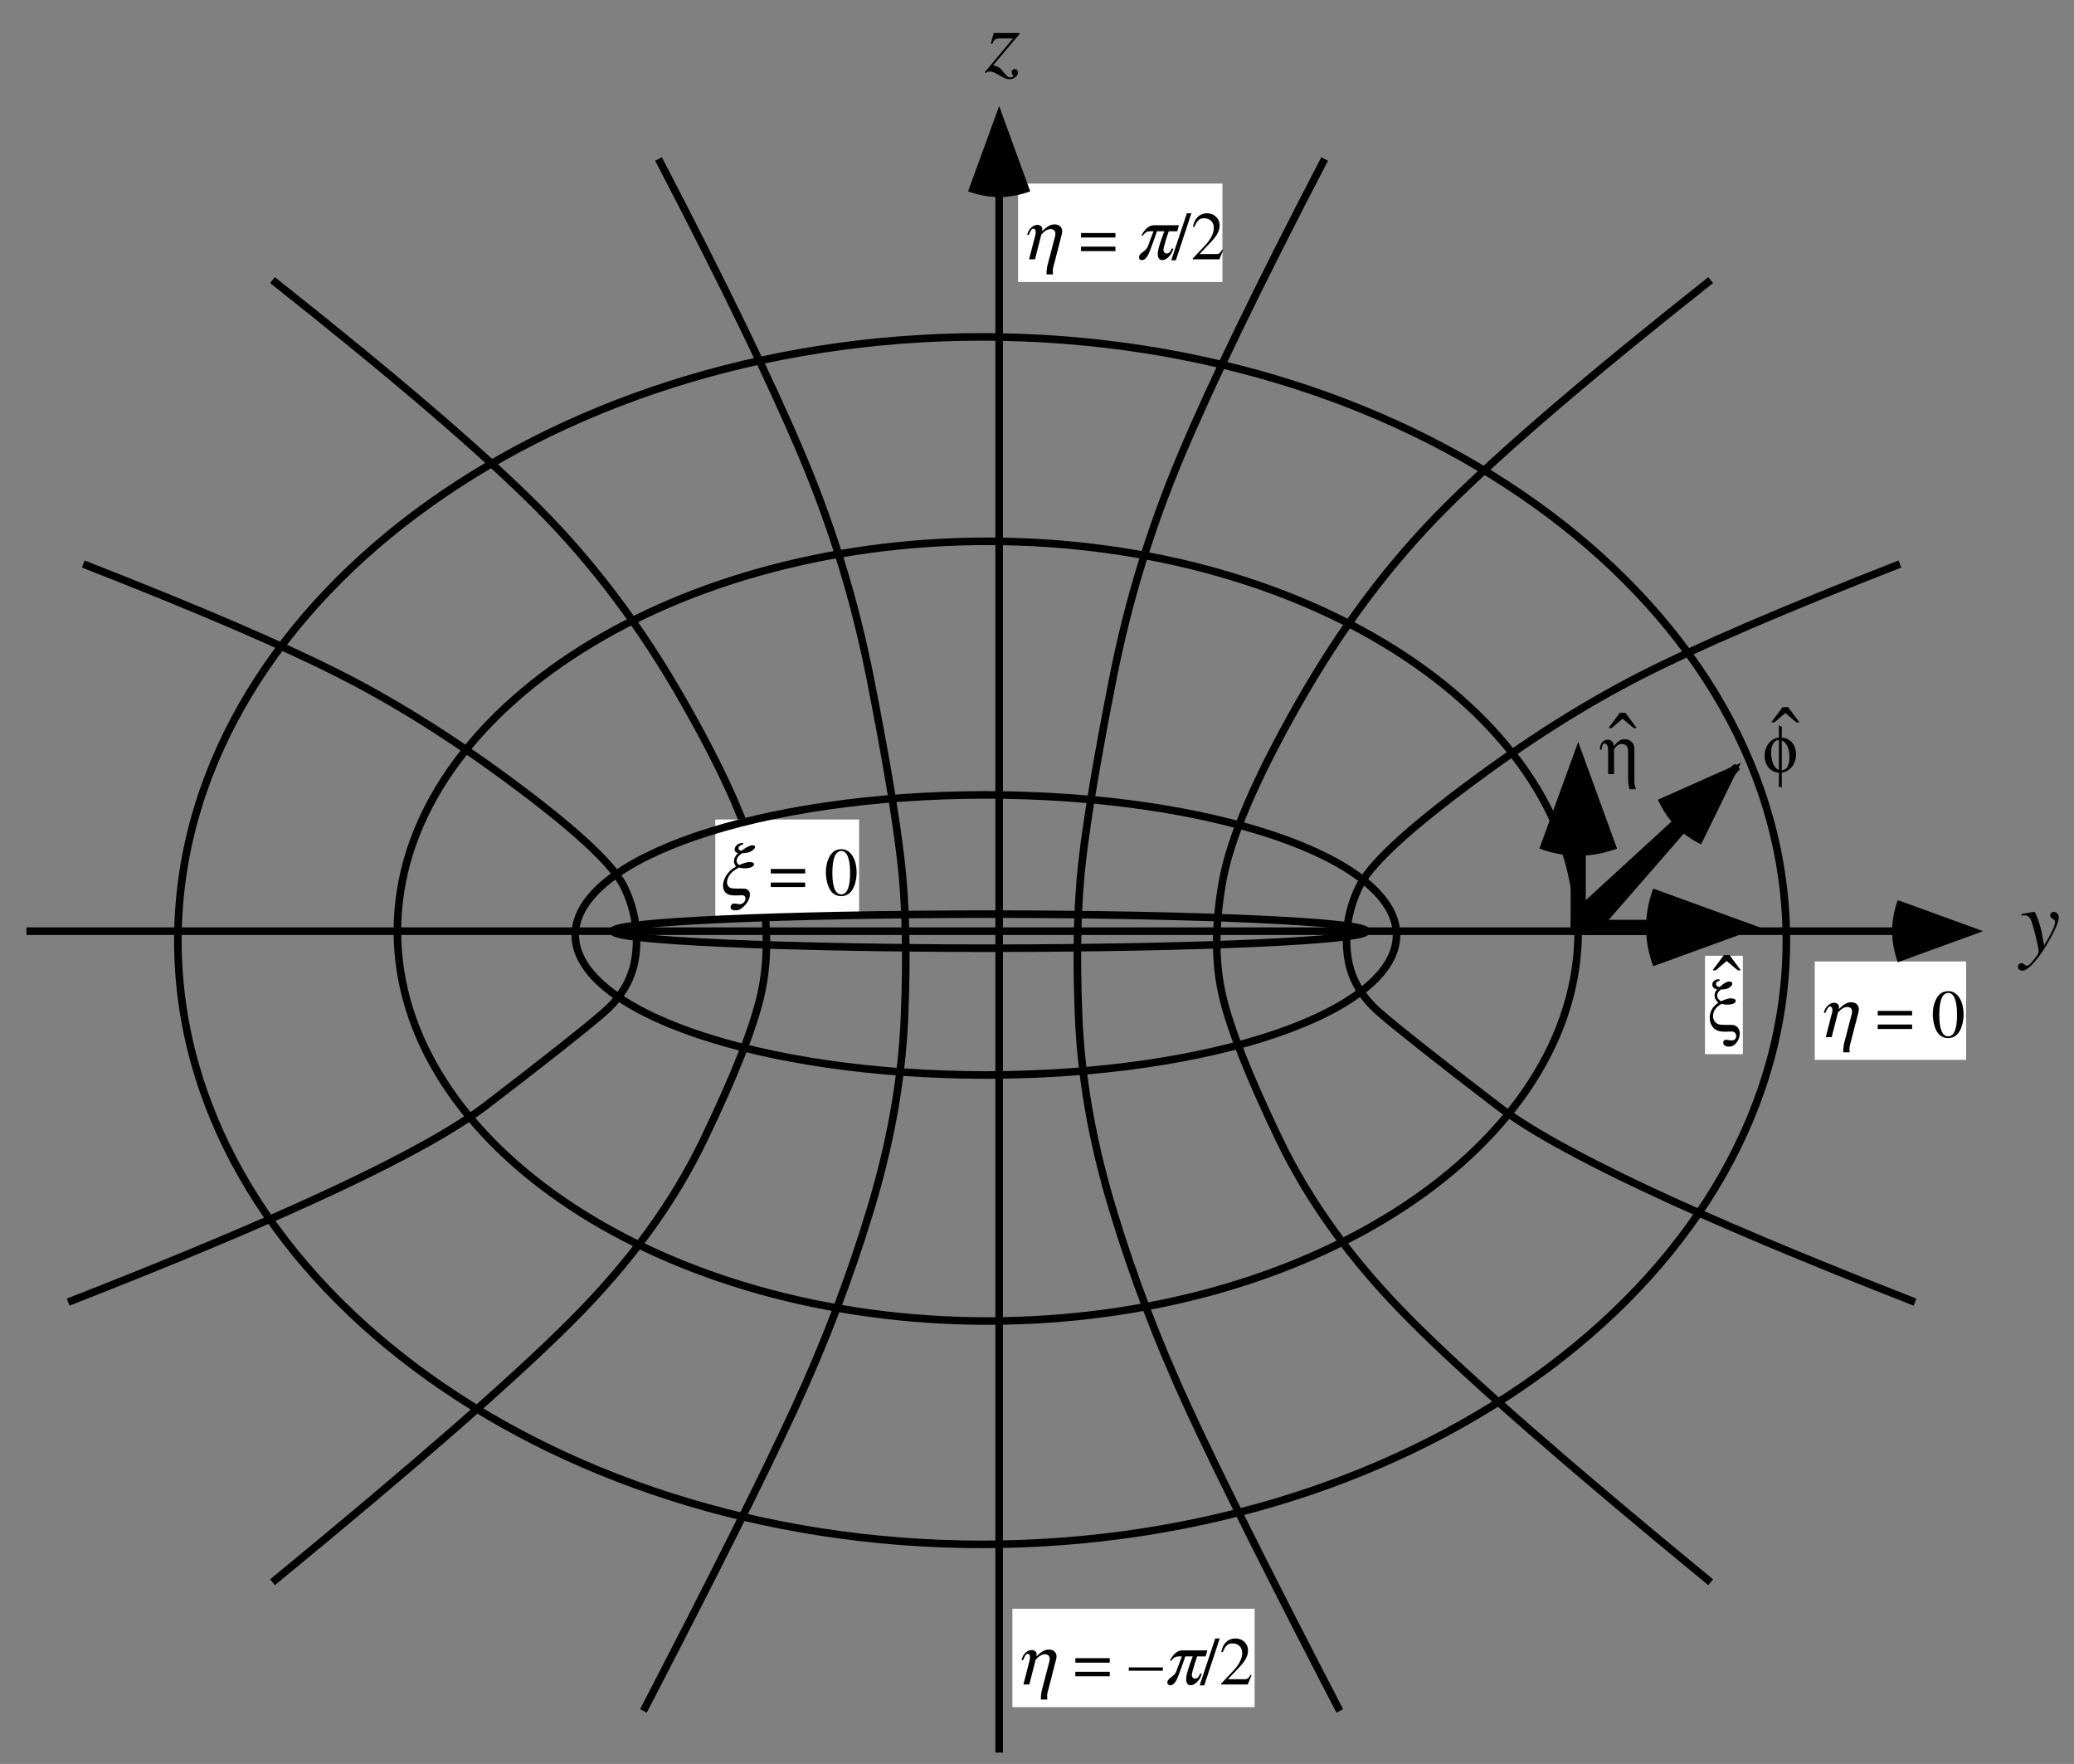 <?xml version="1.0" encoding="UTF-8"?>
<svg xmlns="http://www.w3.org/2000/svg" xmlns:xlink="http://www.w3.org/1999/xlink" width="274" height="233" viewBox="0 0 274 233">
<rect x="0" y="0" width="274" height="233" fill="#808080" stroke="none"/>
<defs>
<g>
<g id="glyph-0-0">
</g>
<g id="glyph-0-1">
<path d="M 3.344 -6.875 C 3.25 -6.891 3.188 -6.891 3.141 -6.891 C 2.719 -6.891 2.297 -6.578 2.203 -6.203 C 2.109 -5.875 2.25 -5.672 2.656 -5.547 C 2.375 -5.328 2.203 -5.062 2.125 -4.766 C 2.031 -4.406 2.109 -4.141 2.359 -3.797 C 2 -3.578 1.812 -3.438 1.609 -3.266 C 1.188 -2.875 0.859 -2.328 0.719 -1.797 C 0.531 -1.094 0.719 -0.438 1.203 -0.172 C 1.453 -0.031 1.781 0.031 2.328 0.031 C 2.484 0.031 2.516 0.031 2.734 0.016 L 2.828 0.016 L 3.125 0 C 3.484 -0.016 3.688 0.25 3.594 0.594 C 3.5 0.938 3.203 1.188 2.859 1.188 C 2.797 1.188 2.719 1.172 2.469 1.141 C 2.281 1.109 2.219 1.094 2.125 1.094 C 1.891 1.094 1.719 1.234 1.656 1.469 C 1.562 1.781 1.812 2 2.25 2 C 2.688 2 3.062 1.828 3.438 1.438 C 3.797 1.094 4.047 0.672 4.156 0.266 C 4.25 -0.141 4.203 -0.453 3.953 -0.672 C 3.797 -0.828 3.594 -0.875 3.188 -0.875 L 2.406 -0.875 C 2.016 -0.875 1.734 -0.906 1.578 -0.984 C 1.234 -1.156 1.094 -1.578 1.219 -2.047 C 1.391 -2.688 1.922 -3.234 2.766 -3.656 C 3 -3.578 3.172 -3.547 3.453 -3.547 C 4.172 -3.547 4.656 -3.734 4.734 -4.047 C 4.781 -4.25 4.578 -4.375 4.172 -4.375 C 3.812 -4.375 3.5 -4.281 2.766 -3.984 C 2.469 -4.266 2.391 -4.453 2.469 -4.75 C 2.531 -5.031 2.781 -5.297 3.172 -5.547 C 3.625 -5.562 3.953 -5.609 4.219 -5.734 C 4.578 -5.891 4.812 -6.125 4.875 -6.328 C 4.922 -6.5 4.797 -6.594 4.547 -6.594 C 4.219 -6.594 3.797 -6.391 3.078 -5.875 C 2.812 -5.891 2.641 -6.047 2.703 -6.297 C 2.75 -6.484 2.953 -6.625 3.297 -6.719 Z M 3.344 -6.875 "/>
</g>
<g id="glyph-0-2">
<path d="M 1.078 0 L 1.859 0 L 2.703 -3.281 C 3.156 -3.766 3.531 -3.984 3.922 -3.984 C 4.438 -3.984 4.656 -3.641 4.516 -3.062 L 3.484 0.891 C 3.422 1.219 3.375 1.594 3.391 2 L 4.234 2 C 4.203 1.578 4.203 1.328 4.266 1.094 L 5.406 -3.328 C 5.609 -4.078 5.188 -4.609 4.453 -4.609 C 3.922 -4.609 3.484 -4.375 2.812 -3.703 C 2.844 -3.969 2.828 -4.094 2.781 -4.219 C 2.672 -4.422 2.453 -4.547 2.188 -4.547 C 1.812 -4.547 1.406 -4.312 1.156 -3.953 C 1 -3.75 0.922 -3.562 0.828 -3.219 L 1.047 -3.219 C 1.25 -3.781 1.438 -4.047 1.656 -4.047 C 1.922 -4.047 2.031 -3.703 1.906 -3.203 Z M 1.078 0 "/>
</g>
<g id="glyph-0-3">
<path d="M 1.078 -3.125 C 1.469 -3.578 1.656 -3.688 2.109 -3.703 L 2.516 -3.703 L 1.766 -1.703 C 1.672 -1.453 1.5 -1.266 1.125 -0.969 C 0.781 -0.719 0.672 -0.578 0.609 -0.375 C 0.547 -0.094 0.703 0.109 0.984 0.109 C 1.25 0.109 1.531 -0.094 1.75 -0.484 C 1.891 -0.719 2.25 -1.625 2.562 -2.531 L 2.969 -3.703 L 3.953 -3.703 C 3.656 -2.969 3.344 -2.031 3.203 -1.5 C 2.938 -0.5 3.109 0.109 3.672 0.109 C 4.016 0.109 4.391 -0.125 4.719 -0.547 C 4.906 -0.797 5 -0.969 5.141 -1.422 L 4.922 -1.422 C 4.766 -0.984 4.547 -0.766 4.25 -0.766 C 4.062 -0.766 3.906 -0.891 3.859 -1.078 C 3.797 -1.234 3.828 -1.391 3.906 -1.688 C 4.094 -2.391 4.344 -3.188 4.531 -3.703 L 5.656 -3.703 L 5.875 -4.5 L 2.734 -4.5 C 2 -4.547 1.422 -4.109 0.906 -3.125 Z M 1.078 -3.125 "/>
</g>
<g id="glyph-1-0">
</g>
<g id="glyph-1-1">
</g>
<g id="glyph-1-2">
<path d="M 4.812 -3.469 L 0.266 -3.469 L 0.266 -2.875 L 4.812 -2.875 Z M 4.812 -1.672 L 0.266 -1.672 L 0.266 -1.078 L 4.812 -1.078 Z M 4.812 -1.672 "/>
</g>
<g id="glyph-1-3">
<path d="M 2.281 -6.078 C 1.797 -6.078 1.406 -5.938 1.078 -5.609 C 0.562 -5.109 0.219 -4.078 0.219 -3.031 C 0.219 -2.031 0.516 -0.984 0.938 -0.484 C 1.266 -0.094 1.734 0.125 2.25 0.125 C 2.703 0.125 3.094 -0.031 3.422 -0.344 C 3.938 -0.844 4.281 -1.875 4.281 -2.969 C 4.281 -4.812 3.469 -6.078 2.281 -6.078 Z M 2.266 -5.844 C 3.016 -5.844 3.422 -4.828 3.422 -2.953 C 3.422 -1.078 3.031 -0.109 2.25 -0.109 C 1.469 -0.109 1.078 -1.078 1.078 -2.938 C 1.078 -4.859 1.484 -5.844 2.266 -5.844 Z M 2.266 -5.844 "/>
</g>
<g id="glyph-1-4">
<path d="M 2.578 -6.078 L 1.984 -6.078 L -0.078 0.125 L 0.531 0.125 Z M 2.578 -6.078 "/>
</g>
<g id="glyph-1-5">
<path d="M 4.281 -1.234 L 4.156 -1.281 C 3.828 -0.75 3.719 -0.688 3.297 -0.688 L 1.156 -0.688 L 2.656 -2.266 C 3.469 -3.109 3.812 -3.781 3.812 -4.484 C 3.812 -5.391 3.094 -6.078 2.156 -6.078 C 1.656 -6.078 1.188 -5.891 0.859 -5.531 C 0.562 -5.219 0.438 -4.938 0.281 -4.297 L 0.469 -4.25 C 0.828 -5.125 1.141 -5.422 1.766 -5.422 C 2.531 -5.422 3.047 -4.906 3.047 -4.156 C 3.047 -3.438 2.625 -2.609 1.875 -1.812 L 0.266 -0.109 L 0.266 0 L 3.781 0 Z M 4.281 -1.234 "/>
</g>
<g id="glyph-1-6">
<path d="M 0 -2.25 L 0 -1.812 L 4.5 -1.812 L 4.5 -2.25 Z M 0 -2.25 "/>
</g>
<g id="glyph-2-0">
</g>
<g id="glyph-2-1">
<path d="M 0.188 -4.797 C 0.328 -4.844 0.422 -4.844 0.547 -4.844 C 1.047 -4.844 1.266 -4.656 1.516 -4.016 C 1.844 -3.125 2.453 -0.547 2.453 -0.094 C 2.453 0.094 2.375 0.281 2.203 0.516 C 1.875 0.953 1.594 1.297 1.453 1.453 C 1.203 1.719 1.062 1.812 0.906 1.812 C 0.828 1.812 0.75 1.781 0.625 1.688 C 0.438 1.531 0.328 1.469 0.188 1.469 C -0.078 1.469 -0.281 1.688 -0.281 1.938 C -0.281 2.25 -0.031 2.469 0.328 2.469 C 1.094 2.469 2.656 0.688 3.953 -1.703 C 4.781 -3.188 5.109 -4.047 5.109 -4.625 C 5.109 -4.984 4.812 -5.297 4.453 -5.297 C 4.172 -5.297 3.984 -5.109 3.984 -4.844 C 3.984 -4.656 4.078 -4.531 4.312 -4.375 C 4.547 -4.25 4.625 -4.141 4.625 -3.969 C 4.625 -3.484 4.203 -2.562 3.172 -0.859 L 2.922 -2.25 C 2.75 -3.328 2.078 -5.297 1.891 -5.297 L 1.844 -5.297 C 1.828 -5.281 1.781 -5.281 1.734 -5.281 C 1.641 -5.266 1.203 -5.203 0.562 -5.078 C 0.5 -5.062 0.344 -5.031 0.188 -5 Z M 0.188 -4.797 "/>
</g>
<g id="glyph-2-2">
<path d="M 0.969 -3.703 C 1.219 -4.297 1.391 -4.422 1.938 -4.422 L 3.703 -4.422 L -0.031 0.047 L 0.078 0.156 C 0.281 0 0.438 -0.062 0.625 -0.062 C 0.938 -0.062 1.312 0.094 1.891 0.438 C 2.484 0.812 2.875 0.969 3.234 0.969 C 3.828 0.969 4.359 0.547 4.359 0.062 C 4.359 -0.203 4.188 -0.375 3.938 -0.375 C 3.703 -0.375 3.531 -0.219 3.531 0.016 C 3.531 0.109 3.562 0.219 3.641 0.359 C 3.672 0.438 3.703 0.5 3.703 0.547 C 3.703 0.641 3.562 0.719 3.375 0.719 C 3.078 0.719 2.922 0.609 2.531 0.125 C 2 -0.562 1.781 -0.719 1.078 -0.875 L 4.562 -5 L 4.562 -5.141 L 1.156 -5.141 L 0.781 -3.75 Z M 0.969 -3.703 "/>
</g>
<g id="glyph-3-0">
</g>
<g id="glyph-3-1">
<path d="M 3.859 -6.078 L 2.359 -8.094 L 1.625 -8.094 L 0.125 -6.078 L 0.547 -6.078 L 1.984 -7.312 L 3.453 -6.078 Z M 3.859 -6.078 "/>
</g>
<g id="glyph-4-0">
</g>
<g id="glyph-4-1">
<path d="M 2.516 0.062 C 3.625 -0.094 4.406 -1.094 4.406 -2.359 C 4.406 -3.609 3.656 -4.484 2.516 -4.578 L 2.516 -5.297 C 2.516 -5.719 2.516 -5.797 2.531 -6 L 2.109 -6.172 C 2.141 -5.969 2.141 -5.844 2.141 -5.375 L 2.141 -4.578 C 1.047 -4.453 0.25 -3.422 0.25 -2.172 C 0.25 -0.922 1.016 -0.016 2.141 0.078 L 2.141 0.984 C 2.141 1.516 2.141 1.656 2.109 1.906 L 2.531 2 C 2.516 1.703 2.516 1.672 2.516 1.281 Z M 2.141 -0.297 C 1.891 -0.391 1.703 -0.547 1.578 -0.75 C 1.281 -1.188 1.109 -1.875 1.109 -2.578 C 1.109 -3.594 1.5 -4.234 2.141 -4.25 Z M 2.516 -4.188 C 3.156 -3.953 3.531 -3.109 3.531 -1.969 C 3.531 -0.891 3.172 -0.281 2.516 -0.25 Z M 2.516 -4.188 "/>
</g>
<g id="glyph-4-2">
<path d="M 1.078 0 L 1.859 0 L 1.859 -3.281 C 2.188 -3.766 2.5 -3.984 2.891 -3.984 C 3.406 -3.984 3.719 -3.641 3.719 -3.062 L 3.719 0.891 C 3.734 1.219 3.781 1.594 3.906 2 L 4.75 2 C 4.609 1.578 4.547 1.328 4.547 1.094 L 4.547 -3.328 C 4.547 -4.078 4 -4.609 3.266 -4.609 C 2.734 -4.609 2.359 -4.375 1.859 -3.703 C 1.812 -3.969 1.766 -4.094 1.688 -4.219 C 1.531 -4.422 1.281 -4.547 1.016 -4.547 C 0.641 -4.547 0.297 -4.312 0.141 -3.953 C 0.031 -3.75 0 -3.562 0 -3.219 L 0.219 -3.219 C 0.266 -3.781 0.391 -4.047 0.609 -4.047 C 0.875 -4.047 1.078 -3.703 1.078 -3.203 Z M 1.078 0 "/>
</g>
<g id="glyph-4-3">
<path d="M 1.562 -6.875 C 1.469 -6.891 1.406 -6.891 1.359 -6.891 C 0.938 -6.891 0.594 -6.578 0.594 -6.203 C 0.594 -5.875 0.781 -5.672 1.219 -5.547 C 1 -5.328 0.891 -5.062 0.891 -4.766 C 0.891 -4.406 1.031 -4.141 1.375 -3.797 C 1.078 -3.578 0.922 -3.438 0.766 -3.266 C 0.438 -2.875 0.25 -2.328 0.25 -1.797 C 0.25 -1.094 0.609 -0.438 1.156 -0.172 C 1.438 -0.031 1.797 0.031 2.344 0.031 C 2.5 0.031 2.531 0.031 2.734 0.016 L 2.828 0.016 L 3.125 0 C 3.484 -0.016 3.75 0.25 3.75 0.594 C 3.75 0.938 3.516 1.188 3.172 1.188 C 3.109 1.188 3.016 1.172 2.766 1.141 C 2.562 1.109 2.5 1.094 2.406 1.094 C 2.172 1.094 2.031 1.234 2.031 1.469 C 2.031 1.781 2.328 2 2.766 2 C 3.203 2 3.531 1.828 3.812 1.438 C 4.078 1.094 4.219 0.672 4.219 0.266 C 4.219 -0.141 4.078 -0.453 3.781 -0.672 C 3.578 -0.828 3.375 -0.875 2.969 -0.875 L 2.188 -0.875 C 1.797 -0.875 1.5 -0.906 1.328 -0.984 C 0.938 -1.156 0.688 -1.578 0.688 -2.047 C 0.688 -2.688 1.078 -3.234 1.812 -3.656 C 2.078 -3.578 2.25 -3.547 2.531 -3.547 C 3.25 -3.547 3.688 -3.734 3.688 -4.047 C 3.688 -4.25 3.453 -4.375 3.047 -4.375 C 2.688 -4.375 2.391 -4.281 1.734 -3.984 C 1.359 -4.266 1.234 -4.453 1.234 -4.75 C 1.234 -5.031 1.406 -5.297 1.734 -5.547 C 2.188 -5.562 2.5 -5.609 2.734 -5.734 C 3.047 -5.891 3.234 -6.125 3.234 -6.328 C 3.234 -6.5 3.094 -6.594 2.844 -6.594 C 2.516 -6.594 2.141 -6.391 1.562 -5.875 C 1.281 -5.891 1.078 -6.047 1.078 -6.297 C 1.078 -6.484 1.234 -6.625 1.562 -6.719 Z M 1.562 -6.875 "/>
</g>
</g>
</defs>
<path fill="none" stroke-width="10" stroke-linecap="butt" stroke-linejoin="miter" stroke="rgb(0%, 0%, 0%)" stroke-opacity="1" stroke-miterlimit="4" d="M 2510 1585 C 2355.469 1524.531 2243.086 1476.133 2167.5 1437.5 C 2091.914 1398.867 2015.625 1350.469 1935 1290 C 1854.375 1229.531 1808.438 1186.055 1795 1157.5 C 1781.562 1128.945 1776.641 1100.234 1780 1070 C 1783.359 1039.766 1797.305 1014.336 1822.5 992.5 C 1847.695 970.664 1898.555 930.469 1977.5 870 C 2056.445 809.531 2237.734 724.219 2530 610 " transform="matrix(0.1, 0, 0, -0.1, 0, 233)"/>
<path fill="none" stroke-width="10" stroke-linecap="butt" stroke-linejoin="miter" stroke="rgb(0%, 0%, 0%)" stroke-opacity="1" stroke-miterlimit="4" d="M 2260 1960 C 2098.75 1832.344 1983.906 1733.906 1910 1660 C 1836.094 1586.094 1772.109 1500.781 1715 1400 C 1657.891 1299.219 1625.078 1222.109 1615 1165 C 1604.922 1107.891 1604.922 1058.672 1615 1015 C 1625.078 971.328 1649.688 908.984 1690 825 C 1730.312 741.016 1787.734 662.266 1865 585 C 1942.266 507.734 2071.875 394.531 2260 240 " transform="matrix(0.1, 0, 0, -0.1, 0, 233)"/>
<path fill="none" stroke-width="10" stroke-linecap="butt" stroke-linejoin="miter" stroke="rgb(0%, 0%, 0%)" stroke-opacity="1" stroke-miterlimit="4" d="M 1750 2120 C 1662.656 1952.031 1600.312 1823.242 1560 1727.5 C 1519.688 1631.758 1490.156 1534.961 1470 1432.5 C 1449.844 1330.039 1436.719 1252.109 1430 1195 C 1423.281 1137.891 1421.641 1069.805 1425 987.5 C 1428.359 905.195 1443.125 821.523 1470 732.5 C 1496.875 643.477 1529.688 557.344 1570 470 C 1610.312 382.656 1675.938 251.406 1770 70 " transform="matrix(0.1, 0, 0, -0.1, 0, 233)"/>
<path fill="none" stroke-width="10" stroke-linecap="butt" stroke-linejoin="miter" stroke="rgb(0%, 0%, 0%)" stroke-opacity="1" stroke-miterlimit="4" d="M 110 1585 C 264.531 1524.531 376.914 1476.133 452.5 1437.5 C 528.086 1398.867 604.375 1350.469 685 1290 C 765.625 1229.531 811.562 1186.055 825 1157.5 C 838.438 1128.945 843.359 1100.234 840 1070 C 836.641 1039.766 822.695 1014.336 797.5 992.5 C 772.305 970.664 721.445 930.469 642.5 870 C 563.555 809.531 382.266 724.219 90 610 " transform="matrix(0.1, 0, 0, -0.1, 0, 233)"/>
<path fill="none" stroke-width="10" stroke-linecap="butt" stroke-linejoin="miter" stroke="rgb(0%, 0%, 0%)" stroke-opacity="1" stroke-miterlimit="4" d="M 360 1960 C 521.25 1832.344 636.094 1733.906 710 1660 C 783.906 1586.094 847.891 1500.781 905 1400 C 962.109 1299.219 994.922 1222.109 1005 1165 C 1015.078 1107.891 1015.078 1058.672 1005 1015 C 994.922 971.328 970.312 908.984 930 825 C 889.688 741.016 832.266 662.266 755 585 C 677.734 507.734 548.125 394.531 360 240 " transform="matrix(0.1, 0, 0, -0.1, 0, 233)"/>
<path fill="none" stroke-width="10" stroke-linecap="butt" stroke-linejoin="miter" stroke="rgb(0%, 0%, 0%)" stroke-opacity="1" stroke-miterlimit="4" d="M 870 2120 C 957.344 1952.031 1019.688 1823.242 1060 1727.5 C 1100.312 1631.758 1129.844 1534.961 1150 1432.5 C 1170.156 1330.039 1183.281 1252.109 1190 1195 C 1196.719 1137.891 1198.359 1069.805 1195 987.5 C 1191.641 905.195 1176.875 821.523 1150 732.5 C 1123.125 643.477 1090.312 557.344 1050 470 C 1009.688 382.656 944.062 251.406 850 70 " transform="matrix(0.1, 0, 0, -0.1, 0, 233)"/>
<path fill="none" stroke-width="10" stroke-linecap="butt" stroke-linejoin="miter" stroke="rgb(0%, 0%, 0%)" stroke-opacity="1" stroke-miterlimit="4" d="M 2360 1087.5 C 2360 650.039 1880.312 290 1297.5 290 C 714.688 290 235 650.039 235 1087.5 C 235 1524.961 714.688 1885 1297.5 1885 C 1880.312 1885 2360 1524.961 2360 1087.5 Z M 2360 1087.5 " transform="matrix(0.1, 0, 0, -0.1, 0, 233)"/>
<path fill="none" stroke-width="10" stroke-linecap="butt" stroke-linejoin="miter" stroke="rgb(0%, 0%, 0%)" stroke-opacity="1" stroke-miterlimit="4" d="M 2085 1100 C 2085 817.5 1732.852 585 1305 585 C 877.148 585 525 817.5 525 1100 C 525 1382.5 877.148 1615 1305 1615 C 1732.852 1615 2085 1382.5 2085 1100 Z M 2085 1100 " transform="matrix(0.1, 0, 0, -0.1, 0, 233)"/>
<path fill-rule="evenodd" fill="rgb(100%, 100%, 100%)" fill-opacity="1" d="M 94.5 108.25 L 113.5 108.25 L 113.5 121.25 L 94.5 121.25 L 94.5 108.25 "/>
<g fill="rgb(0%, 0%, 0%)" fill-opacity="1">
<use xlink:href="#glyph-0-1" x="94.875" y="118.25"/>
</g>
<g fill="rgb(0%, 0%, 0%)" fill-opacity="1">
<use xlink:href="#glyph-1-1" x="99.311" y="118.25"/>
<use xlink:href="#glyph-1-2" x="101.561" y="118.25"/>
<use xlink:href="#glyph-1-1" x="106.637" y="118.25"/>
<use xlink:href="#glyph-1-3" x="108.887" y="118.25"/>
</g>
<path fill="none" stroke-width="10" stroke-linecap="butt" stroke-linejoin="miter" stroke="rgb(0%, 0%, 0%)" stroke-opacity="1" stroke-miterlimit="4" d="M 1805 1100 C 1805 1087.656 1580.391 1077.5 1307.5 1077.5 C 1034.609 1077.5 810 1087.656 810 1100 C 810 1112.344 1034.609 1122.5 1307.5 1122.5 C 1580.391 1122.5 1805 1112.344 1805 1100 Z M 1805 1100 " transform="matrix(0.1, 0, 0, -0.1, 0, 233)"/>
<path fill-rule="evenodd" fill="rgb(100%, 100%, 100%)" fill-opacity="1" d="M 239.75 127 L 259.75 127 L 259.75 140 L 239.75 140 L 239.75 127 "/>
<g fill="rgb(0%, 0%, 0%)" fill-opacity="1">
<use xlink:href="#glyph-0-2" x="240.125" y="137"/>
</g>
<g fill="rgb(0%, 0%, 0%)" fill-opacity="1">
<use xlink:href="#glyph-1-1" x="245.55" y="137"/>
<use xlink:href="#glyph-1-2" x="247.8" y="137"/>
<use xlink:href="#glyph-1-1" x="252.876" y="137"/>
<use xlink:href="#glyph-1-3" x="255.126" y="137"/>
</g>
<path fill="none" stroke-width="10" stroke-linecap="butt" stroke-linejoin="miter" stroke="rgb(0%, 0%, 0%)" stroke-opacity="1" stroke-miterlimit="4" d="M 1845 1095 C 1845 993.516 1600.078 910 1302.5 910 C 1004.922 910 760 993.516 760 1095 C 760 1196.484 1004.922 1280 1302.5 1280 C 1600.078 1280 1845 1196.484 1845 1095 Z M 1845 1095 " transform="matrix(0.1, 0, 0, -0.1, 0, 233)"/>
<path fill-rule="evenodd" fill="rgb(0%, 0%, 0%)" fill-opacity="1" d="M 250.723 127.105 C 249.723 124.355 249.723 121.645 250.723 118.895 C 256.363 120.949 256.363 120.949 262 123 L 250.723 127.105 "/>
<path fill="none" stroke-width="10" stroke-linecap="square" stroke-linejoin="miter" stroke="rgb(0%, 0%, 0%)" stroke-opacity="1" stroke-miterlimit="4" d="M 40 1100 L 2502.5 1100 " transform="matrix(0.1, 0, 0, -0.1, 0, 233)"/>
<g fill="rgb(0%, 0%, 0%)" fill-opacity="1">
<use xlink:href="#glyph-2-1" x="266.875" y="125.75"/>
</g>
<path fill-rule="evenodd" fill="rgb(100%, 100%, 100%)" fill-opacity="1" d="M 134.5 24.25 L 161.5 24.25 L 161.5 37.25 L 134.5 37.25 L 134.5 24.25 "/>
<g fill="rgb(0%, 0%, 0%)" fill-opacity="1">
<use xlink:href="#glyph-0-2" x="134.875" y="34.25"/>
</g>
<g fill="rgb(0%, 0%, 0%)" fill-opacity="1">
<use xlink:href="#glyph-1-1" x="140.3" y="34.25"/>
<use xlink:href="#glyph-1-2" x="142.55" y="34.25"/>
<use xlink:href="#glyph-1-1" x="147.626" y="34.25"/>
</g>
<g fill="rgb(0%, 0%, 0%)" fill-opacity="1">
<use xlink:href="#glyph-0-3" x="149.876" y="34.25"/>
</g>
<g fill="rgb(0%, 0%, 0%)" fill-opacity="1">
<use xlink:href="#glyph-1-4" x="154.815" y="34.25"/>
<use xlink:href="#glyph-1-5" x="157.316" y="34.25"/>
</g>
<g fill="rgb(0%, 0%, 0%)" fill-opacity="1">
<use xlink:href="#glyph-2-2" x="130.125" y="9.5"/>
</g>
<path fill-rule="evenodd" fill="rgb(0%, 0%, 0%)" fill-opacity="1" d="M 136.105 25.277 C 133.355 26.277 130.645 26.277 127.895 25.277 C 129.949 19.637 129.949 19.637 132 14 L 136.105 25.277 "/>
<path fill="none" stroke-width="10" stroke-linecap="square" stroke-linejoin="miter" stroke="rgb(0%, 0%, 0%)" stroke-opacity="1" stroke-miterlimit="4" d="M 1320 2072.5 L 1320 20 " transform="matrix(0.1, 0, 0, -0.1, 0, 233)"/>
<path fill-rule="evenodd" fill="rgb(0%, 0%, 0%)" fill-opacity="1" d="M 213.629 112.094 C 210.195 113.348 206.805 113.348 203.371 112.094 C 205.934 105.047 205.934 105.047 208.5 98 L 213.629 112.094 "/>
<path fill="none" stroke-width="20" stroke-linecap="square" stroke-linejoin="miter" stroke="rgb(0%, 0%, 0%)" stroke-opacity="1" stroke-miterlimit="4" d="M 2085 1105 L 2085 1202.5 " transform="matrix(0.1, 0, 0, -0.1, 0, 233)"/>
<path fill-rule="evenodd" fill="rgb(0%, 0%, 0%)" fill-opacity="1" d="M 218.406 127.629 C 217.152 124.195 217.152 120.805 218.406 117.371 C 225.453 119.934 225.453 119.934 232.5 122.5 L 218.406 127.629 "/>
<path fill="none" stroke-width="20" stroke-linecap="square" stroke-linejoin="miter" stroke="rgb(0%, 0%, 0%)" stroke-opacity="1" stroke-miterlimit="4" d="M 2085 1105 L 2177.5 1105 " transform="matrix(0.1, 0, 0, -0.1, 0, 233)"/>
<path fill-rule="evenodd" fill="rgb(0%, 0%, 0%)" fill-opacity="1" stroke-width="10" stroke-linecap="butt" stroke-linejoin="miter" stroke="rgb(0%, 0%, 0%)" stroke-opacity="1" stroke-miterlimit="4" d="M 2110 1105 L 2085 1125 L 2295 1317.5 Z M 2110 1105 " transform="matrix(0.1, 0, 0, -0.1, 0, 233)"/>
<path fill-rule="evenodd" fill="rgb(0%, 0%, 0%)" fill-opacity="1" d="M 224.738 111.535 C 222.109 110.254 220.227 108.305 219.039 105.633 C 224.52 103.191 224.52 103.191 230 100.75 L 224.738 111.535 "/>
<path fill="none" stroke-width="10" stroke-linecap="square" stroke-linejoin="miter" stroke="rgb(0%, 0%, 0%)" stroke-opacity="1" stroke-miterlimit="4" d="M 2092.5 1120 L 2215.898 1240.43 " transform="matrix(0.1, 0, 0, -0.1, 0, 233)"/>
<g fill="rgb(0%, 0%, 0%)" fill-opacity="1">
<use xlink:href="#glyph-3-1" x="233.875" y="101.5"/>
</g>
<g fill="rgb(0%, 0%, 0%)" fill-opacity="1">
<use xlink:href="#glyph-4-1" x="232.875" y="102"/>
</g>
<g fill="rgb(0%, 0%, 0%)" fill-opacity="1">
<use xlink:href="#glyph-3-1" x="212.375" y="102.25"/>
</g>
<g fill="rgb(0%, 0%, 0%)" fill-opacity="1">
<use xlink:href="#glyph-4-2" x="211.375" y="102.25"/>
</g>
<path fill-rule="evenodd" fill="rgb(100%, 100%, 100%)" fill-opacity="1" d="M 225.25 126.25 L 230.25 126.25 L 230.25 139.25 L 225.25 139.25 L 225.25 126.25 "/>
<g fill="rgb(0%, 0%, 0%)" fill-opacity="1">
<use xlink:href="#glyph-4-3" x="225.625" y="136.25"/>
</g>
<g fill="rgb(0%, 0%, 0%)" fill-opacity="1">
<use xlink:href="#glyph-3-1" x="226.125" y="134.25"/>
</g>
<path fill-rule="evenodd" fill="rgb(100%, 100%, 100%)" fill-opacity="1" d="M 133.75 212.5 L 165.75 212.5 L 165.75 225.5 L 133.75 225.5 L 133.75 212.5 "/>
<g fill="rgb(0%, 0%, 0%)" fill-opacity="1">
<use xlink:href="#glyph-0-2" x="134.125" y="222.5"/>
</g>
<g fill="rgb(0%, 0%, 0%)" fill-opacity="1">
<use xlink:href="#glyph-1-1" x="139.55" y="222.5"/>
<use xlink:href="#glyph-1-2" x="141.8" y="222.5"/>
<use xlink:href="#glyph-1-1" x="146.876" y="222.5"/>
<use xlink:href="#glyph-1-6" x="149.126" y="222.5"/>
</g>
<g fill="rgb(0%, 0%, 0%)" fill-opacity="1">
<use xlink:href="#glyph-0-3" x="153.626" y="222.5"/>
</g>
<g fill="rgb(0%, 0%, 0%)" fill-opacity="1">
<use xlink:href="#glyph-1-4" x="158.565" y="222.5"/>
<use xlink:href="#glyph-1-5" x="161.066" y="222.5"/>
</g>
</svg>
